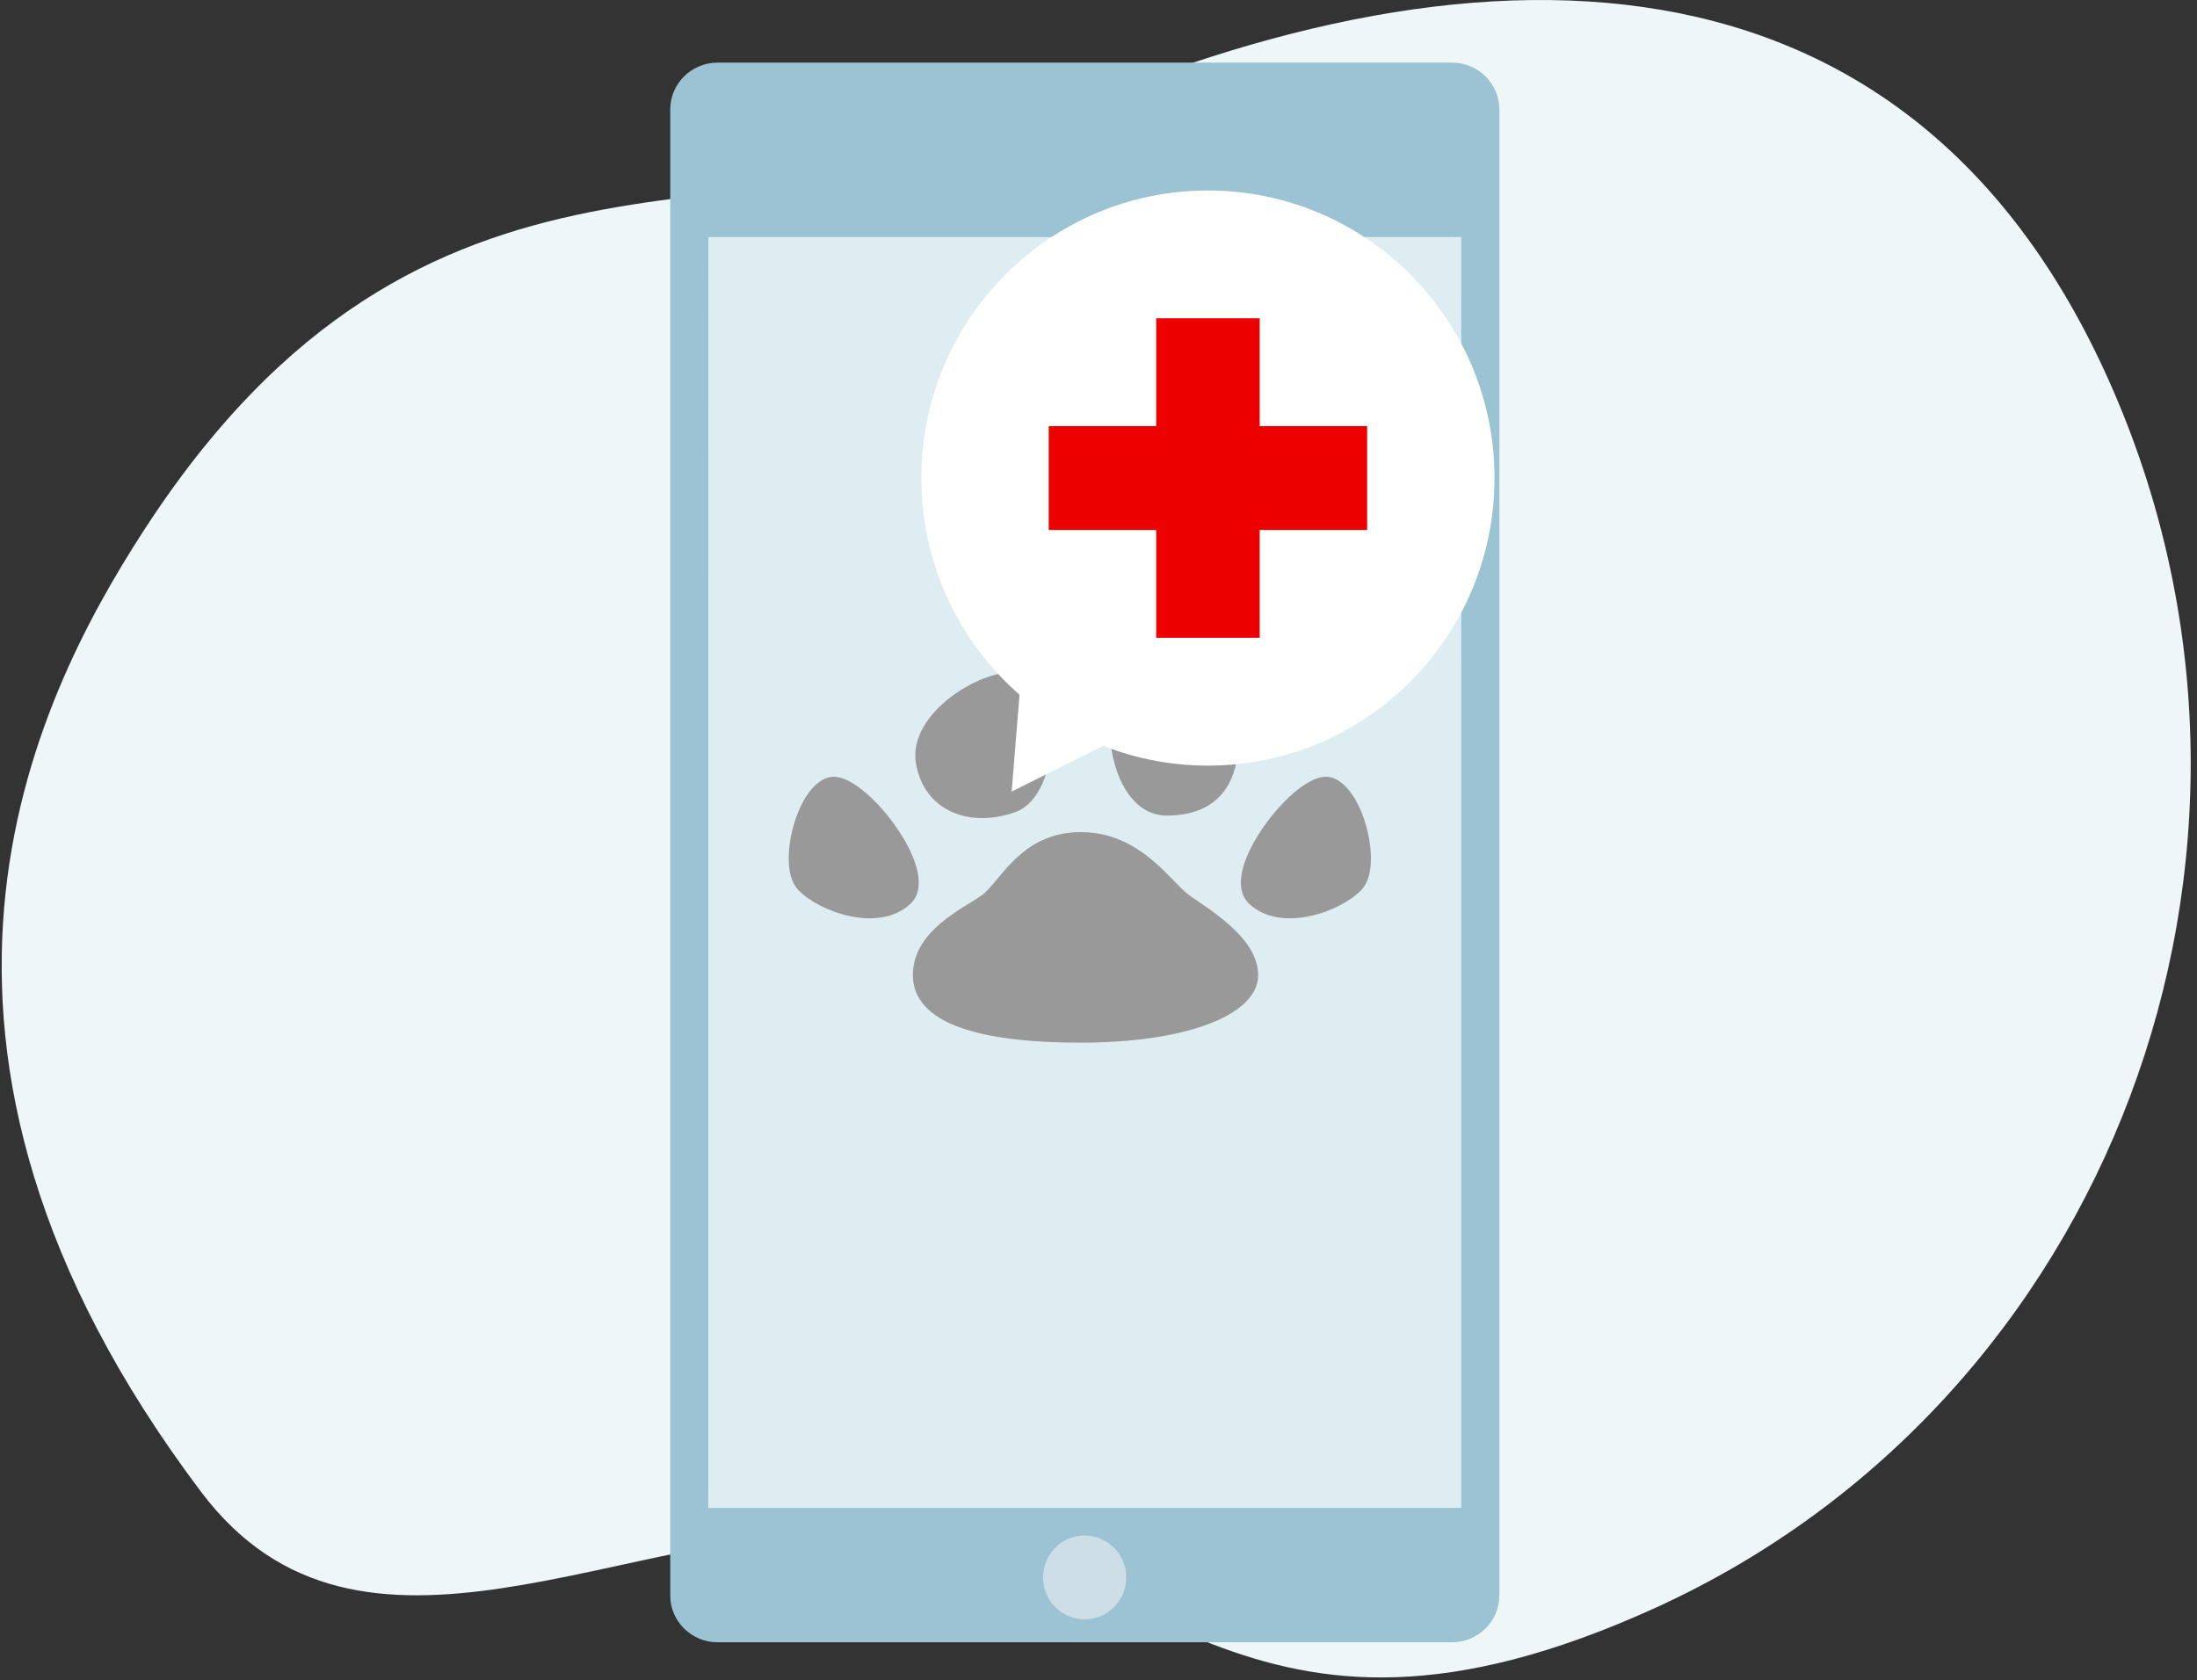 <svg width="200" height="153" viewBox="0 0 200 153" fill="none" xmlns="http://www.w3.org/2000/svg">
<rect x="0" y="0" width="200" height="153" fill="#333333" stroke="none"/>
<path d="M192.433 35.684C210.669 77.977 192.018 127.526 150.775 146.353C112.704 163.733 104.698 140.147 79.424 139.387C56.785 138.705 32.829 155.107 18.31 135.836C-12.419 95.053 2.977 63.94 13.028 48.396C38.782 8.549 68.951 22.866 92.83 11.965C134.073 -6.862 174.197 -6.609 192.433 35.684Z" fill="#EEF6F8"/>
<g clip-path="url(#clip0_7138_51791)">
<path fill-rule="evenodd" clip-rule="evenodd" d="M136.49 145.273C136.49 147.612 134.557 149.525 132.191 149.525H65.312C62.948 149.525 61.014 147.612 61.014 145.273V9.955C61.014 7.616 62.948 5.703 65.312 5.703H132.191C134.557 5.703 136.49 7.616 136.49 9.955V145.273Z" fill="#9BC3D3"/>
<path d="M98.74 147.437C100.832 147.437 102.527 145.728 102.527 143.621C102.527 141.513 100.832 139.805 98.74 139.805C96.649 139.805 94.953 141.513 94.953 143.621C94.953 145.728 96.649 147.437 98.74 147.437Z" fill="#CEDEE7"/>
<path fill-rule="evenodd" clip-rule="evenodd" d="M129.611 21.586H127.805H124.349H120.418H117.138H116.914H112.519H101.464H97.631H93.699H90.019H84.504H81.081H70.276H69.883H66.453H64.483L64.481 36.924L64.477 36.919V41.051L64.481 41.055V52.454H64.48V66.256H64.477V69.669H64.48L64.478 103.916H64.477V107.018H64.478L64.477 122.847V126.979V137.288H133.029V21.586H129.611Z" fill="#DEEDF2"/>
<path d="M89.689 81.9C91.428 80.647 93.167 76.261 98.384 76.261C103.601 76.261 106.209 80.647 107.948 81.9C109.687 83.153 114.035 85.659 114.035 88.792C114.035 91.925 107.948 94.431 98.384 94.431C88.819 94.431 83.602 92.552 83.602 88.792C83.602 85.033 87.95 83.153 89.689 81.9Z" fill="#999999"/>
<path d="M106.209 73.755C100.992 73.757 100.123 62.477 103.601 61.224C107.079 59.971 112.296 63.73 112.296 66.863C112.296 69.996 111.426 73.752 106.209 73.755Z" fill="#999999"/>
<path d="M114.034 81.9C111.426 79.39 118.382 70.622 120.99 71.249C123.599 71.875 125.338 78.77 123.599 80.647C121.86 82.524 116.643 84.41 114.034 81.9Z" fill="#999999"/>
<path d="M82.563 81.9C85.172 79.39 78.216 70.622 75.607 71.249C72.999 71.875 71.26 78.77 72.999 80.647C74.737 82.524 79.955 84.41 82.563 81.9Z" fill="#999999"/>
<path d="M92.241 73.476C96.151 72.1 96.155 62.083 92.796 61.711C89.436 61.339 83.219 65.322 83.867 69.367C84.514 73.413 88.33 74.853 92.241 73.476Z" fill="#999999"/>
<path d="M89.689 81.9C91.428 80.647 93.167 76.261 98.384 76.261C103.601 76.261 106.209 80.647 107.948 81.9C109.687 83.153 114.035 85.659 114.035 88.792C114.035 91.925 107.948 94.431 98.384 94.431C88.819 94.431 83.602 92.552 83.602 88.792C83.602 85.033 87.95 83.153 89.689 81.9Z" stroke="#999999"/>
<path d="M106.209 73.755C100.992 73.757 100.123 62.477 103.601 61.224C107.079 59.971 112.296 63.73 112.296 66.863C112.296 69.996 111.426 73.752 106.209 73.755Z" stroke="#999999"/>
<path d="M114.034 81.9C111.426 79.39 118.382 70.622 120.99 71.249C123.599 71.875 125.338 78.77 123.599 80.647C121.86 82.524 116.643 84.41 114.034 81.9Z" stroke="#999999"/>
<path d="M82.563 81.9C85.172 79.39 78.216 70.622 75.607 71.249C72.999 71.875 71.26 78.77 72.999 80.647C74.737 82.524 79.955 84.41 82.563 81.9Z" stroke="#999999"/>
<path d="M92.241 73.476C96.151 72.1 96.155 62.083 92.796 61.711C89.436 61.339 83.219 65.322 83.867 69.367C84.514 73.413 88.33 74.853 92.241 73.476Z" stroke="#999999"/>
</g>
<path d="M93.183 58.729L104.452 65.892L92.094 72.071L93.183 58.729Z" fill="white"/>
<ellipse cx="109.962" cy="43.526" rx="26.087" ry="26.182" fill="white"/>
<rect x="105.252" y="28.977" width="9.42" height="29.091" fill="#EC0000"/>
<rect x="124.455" y="38.797" width="9.455" height="28.985" transform="rotate(90 124.455 38.797)" fill="#EC0000"/>
<defs>
<clipPath id="clip0_7138_51791">
<rect width="76.812" height="144" fill="white" transform="translate(60.299 5.703)"/>
</clipPath>
</defs>
</svg>
